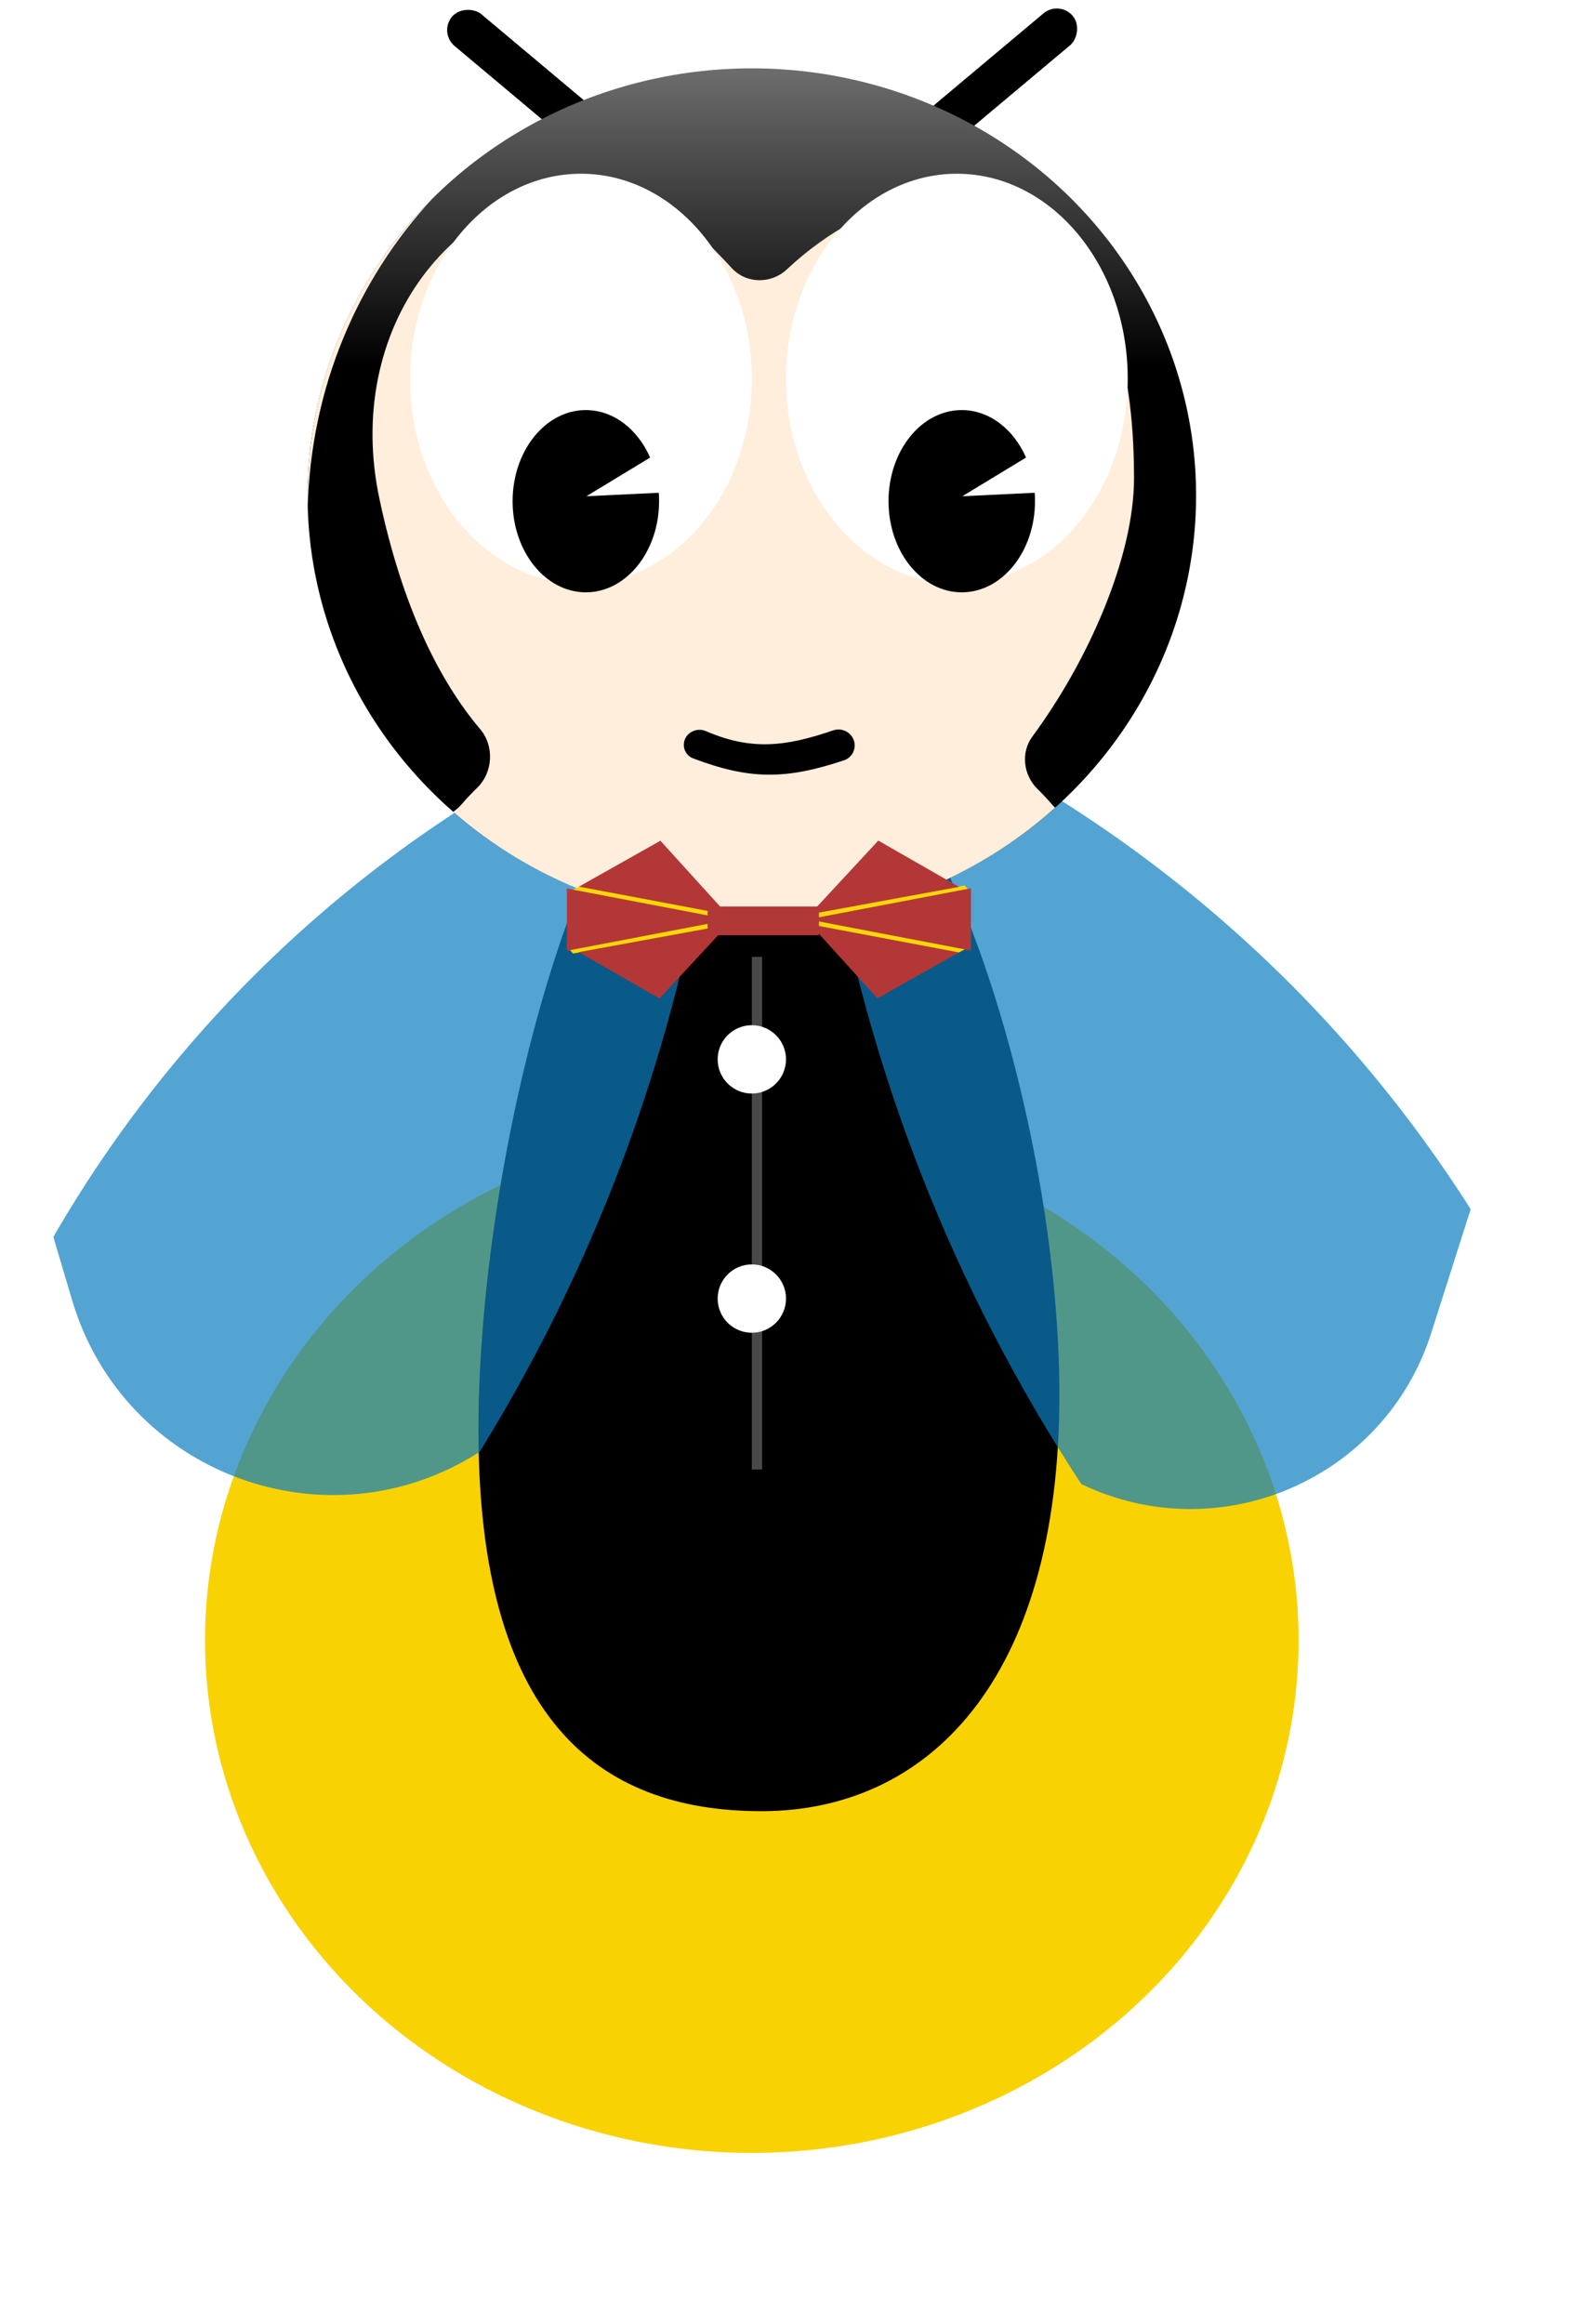 <svg width="46" height="68" viewBox="0 0 46 68" fill="none" xmlns="http://www.w3.org/2000/svg">
<g filter="url(#filter0_f)">
<ellipse cx="22" cy="48" rx="16" ry="15" fill="#F9D204"/>
</g>
<rect x="12.836" y="0.955" width="1.216" height="5.369" rx="0.608" transform="rotate(-50 12.836 0.955)" fill="black"/>
<rect x="31" width="1.216" height="5.369" rx="0.608" transform="rotate(50 31 0)" fill="black"/>
<path d="M31 40.815C31 49.227 27.111 53 22.282 53C17.454 53 14 50.242 14 41.831C14 33.419 17.454 20 22.282 20C27.111 20 31 32.404 31 40.815Z" fill="black"/>
<path d="M21.625 19.63L20.527 25.62C19.431 31.596 17.23 37.316 14.036 42.485C9.579 45.346 3.622 43.134 2.113 38.056L1.561 36.197C5.577 29.239 11.758 23.786 19.162 20.668L21.625 19.63Z" fill="#0D7FBF" fill-opacity="0.71"/>
<path d="M23.442 19.634L25.71 20.611C32.838 23.683 38.876 28.831 43.035 35.384L41.88 39.01C40.517 43.286 35.689 45.37 31.643 43.429C27.875 37.693 25.352 31.23 24.237 24.459L23.442 19.634Z" fill="#0D7FBF" fill-opacity="0.71"/>
<ellipse cx="22" cy="14.5" rx="13" ry="12.5" fill="url(#paint0_linear)"/>
<path fill-rule="evenodd" clip-rule="evenodd" d="M30.875 23.634C30.839 23.601 30.805 23.566 30.773 23.529C30.642 23.377 30.503 23.228 30.356 23.084C29.943 22.679 29.866 22.017 30.21 21.552C31.846 19.336 33.184 16.297 33.184 13.992C33.184 6.566 29.488 5.948 26.875 5.948C25.735 5.948 24.289 6.7 23.021 7.887C22.568 8.311 21.84 8.308 21.42 7.852C20.04 6.354 18.707 5.33 17.938 5.33C13.206 5.33 10.052 9.655 11.103 14.598C11.774 17.753 12.844 19.908 14.053 21.34C14.47 21.834 14.426 22.604 13.962 23.054C13.803 23.208 13.654 23.366 13.514 23.529C13.439 23.616 13.354 23.691 13.261 23.755C15.569 25.771 18.636 27 22 27C25.431 27 28.551 25.722 30.875 23.634ZM12.649 5.817C10.39 8.065 9 11.127 9 14.5C9 14.615 9.002 14.729 9.005 14.844C9.096 11.344 10.466 8.175 12.649 5.817Z" fill="#FFEEDB"/>
<ellipse cx="17" cy="11.084" rx="5" ry="6" fill="white"/>
<ellipse cx="28" cy="11.084" rx="5" ry="6" fill="white"/>
<path fill-rule="evenodd" clip-rule="evenodd" d="M17.143 12C15.959 12 15 13.194 15 14.667C15 16.139 15.959 17.333 17.143 17.333C18.326 17.333 19.286 16.139 19.286 14.667C19.286 14.584 19.283 14.502 19.277 14.42L17.16 14.521L19.024 13.389C18.66 12.561 17.954 12 17.143 12Z" fill="black"/>
<path fill-rule="evenodd" clip-rule="evenodd" d="M28.143 12C26.959 12 26 13.194 26 14.667C26 16.139 26.959 17.333 28.143 17.333C29.326 17.333 30.286 16.139 30.286 14.667C30.286 14.584 30.283 14.502 30.277 14.42L28.16 14.521L30.024 13.389C29.66 12.561 28.954 12 28.143 12Z" fill="black"/>
<path d="M20.01 21.792C20.014 21.47 20.359 21.267 20.654 21.394C21.968 21.959 22.956 21.861 24.38 21.373C24.688 21.268 25.014 21.494 25.01 21.82C25.008 22.013 24.885 22.185 24.701 22.247C22.996 22.818 21.937 22.82 20.279 22.191C20.114 22.128 20.008 21.968 20.01 21.792Z" fill="black"/>
<path d="M16.771 27.903L16.643 27.764L21.272 26.918L21.401 27.056L16.771 27.903Z" fill="#FFD706"/>
<path d="M17.038 25.894L21.412 26.746L21.172 27.052L16.63 26.105L17.038 25.894Z" fill="#FFD706"/>
<path d="M21.288 26.766L16.941 25.945L19.325 24.602L21.288 26.766Z" fill="#B33737"/>
<path d="M21.354 26.911L16.588 27.822V26L21.354 26.911Z" fill="#B33737"/>
<path d="M21.298 27.062L19.299 29.218L16.937 27.863L21.298 27.062Z" fill="#B33737"/>
<path d="M28.229 25.913L28.357 26.051L23.728 26.898L23.599 26.759L28.229 25.913Z" fill="#FFD706"/>
<path d="M27.962 27.921L23.588 27.069L23.828 26.763L28.37 27.71L27.962 27.921Z" fill="#FFD706"/>
<path d="M23.712 27.049L28.059 27.87L25.675 29.214L23.712 27.049Z" fill="#B33737"/>
<path d="M23.646 26.904L28.412 25.993V27.816L23.646 26.904Z" fill="#B33737"/>
<path d="M23.702 26.754L25.701 24.598L28.063 25.952L23.702 26.754Z" fill="#B33737"/>
<rect x="20.705" y="26.526" width="3.26" height="0.842" fill="#B23737"/>
<line x1="22.15" y1="28" x2="22.15" y2="43" stroke="url(#paint1_linear)" stroke-opacity="0.51" stroke-width="0.3"/>
<circle cx="22" cy="31" r="1" fill="white"/>
<circle cx="22" cy="38" r="1" fill="white"/>
<defs>
<filter id="filter0_f" x="1" y="28" width="42" height="40" filterUnits="userSpaceOnUse" color-interpolation-filters="sRGB">
<feFlood flood-opacity="0" result="BackgroundImageFix"/>
<feBlend mode="normal" in="SourceGraphic" in2="BackgroundImageFix" result="shape"/>
<feGaussianBlur stdDeviation="2.5" result="effect1_foregroundBlur"/>
</filter>
<linearGradient id="paint0_linear" x1="22" y1="2" x2="22" y2="27" gradientUnits="userSpaceOnUse">
<stop stop-color="#6D6D6D"/>
<stop offset="0.349"/>
</linearGradient>
<linearGradient id="paint1_linear" x1="22" y1="35.5" x2="21" y2="35.5" gradientUnits="userSpaceOnUse">
<stop stop-color="#8F8F8F"/>
<stop offset="0.391" stop-color="#8F8F8F" stop-opacity="0.651"/>
<stop offset="0.391" stop-color="#8F8F8F" stop-opacity="0.556"/>
<stop offset="1" stop-color="#8F8F8F" stop-opacity="0"/>
</linearGradient>
</defs>
</svg>
